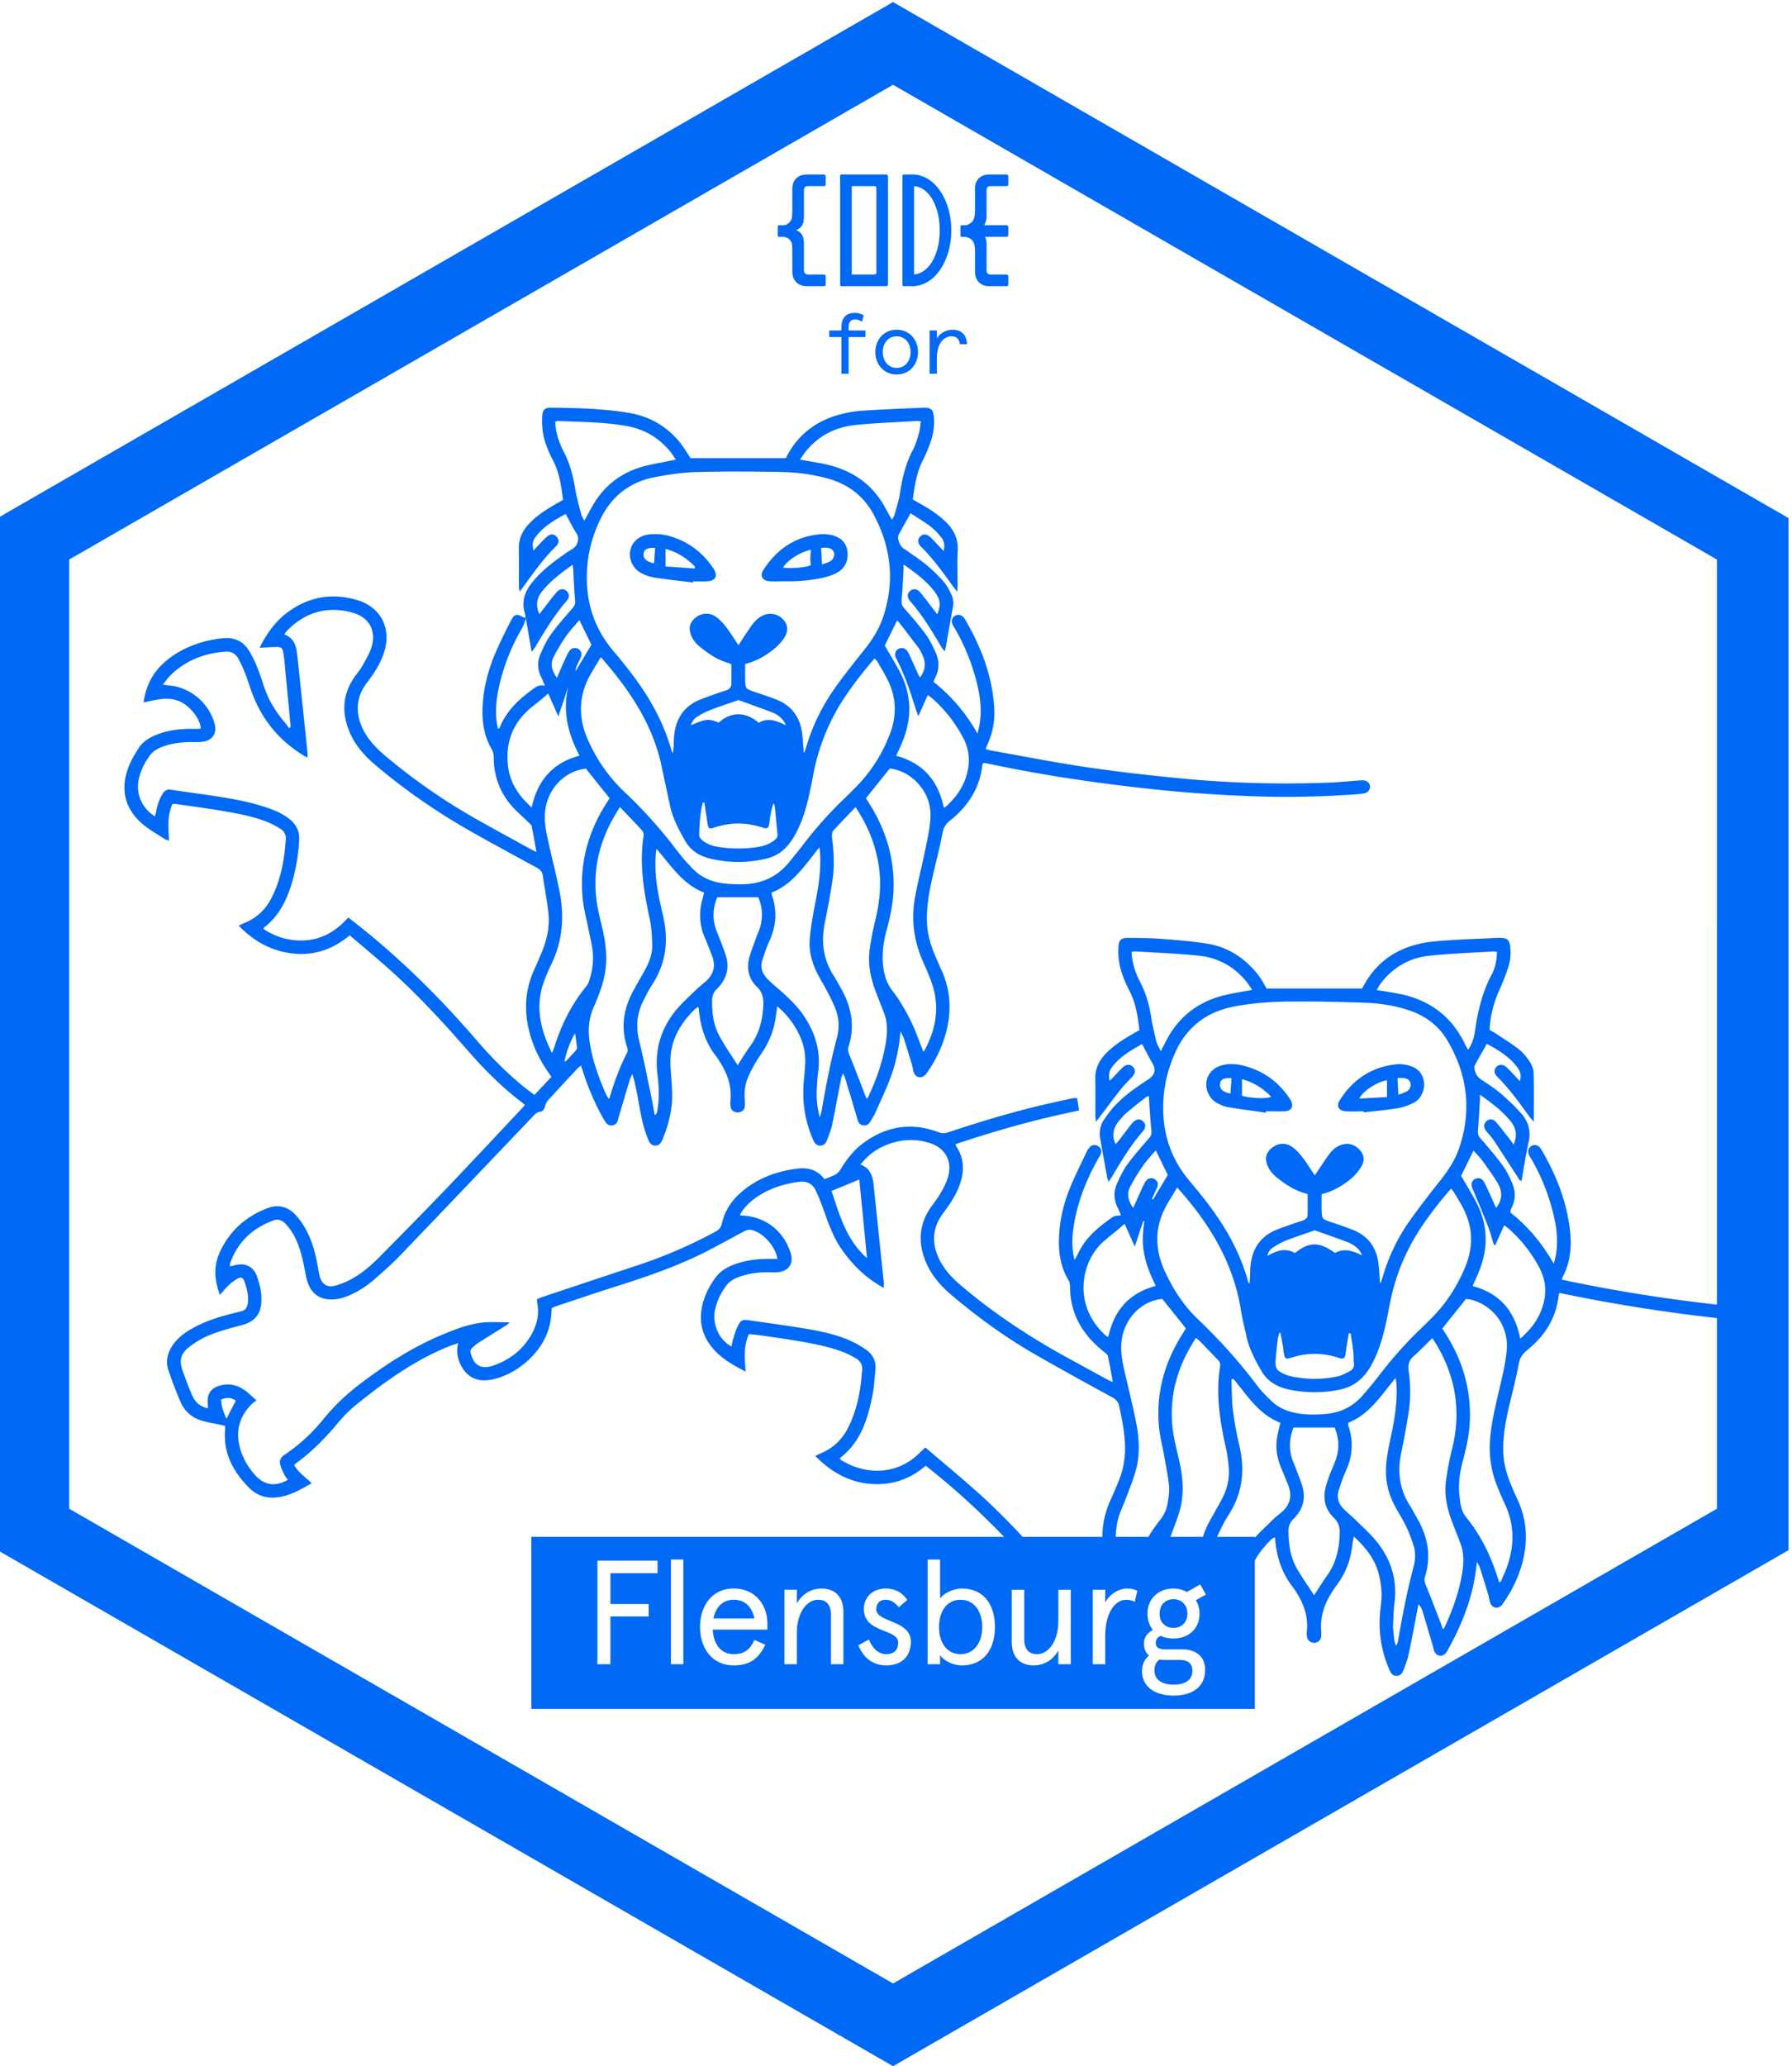 <svg xmlns="http://www.w3.org/2000/svg" xml:space="preserve" style="fill-rule:evenodd;clip-rule:evenodd;stroke-linejoin:round;stroke-miterlimit:2" viewBox="0 0 413 476"><path d="m205.818.474 206.387 118.877v237.757L205.818 475.984-.565 357.108V119.351zM312.032 314.04c-.102-.891-.039-1.806-.142-2.701-.165-1.397-.406-2.787-.617-4.184h-.423c-.234 1.453-.495 2.899-.69 4.359-.178 1.46-.396 1.694-1.806 1.242-3.55-1.15-7.077-1.156-10.626-.024-1.503.476-1.665.314-1.883-1.307-.062-.439-.092-.892-.171-1.334-.182-1.024-.383-2.041-.572-3.061q-.144-.002-.274.006c-.125.522-.287 1.04-.35 1.559a147 147 0 0 0-.455 4.332c-.208 2.315.122 2.857 2.268 3.738.463.189.945.344 1.437.436 3.53.707 7.076.74 10.59-.033.957-.208 1.849-.726 2.74-1.172.72-.373 1.08-.974.974-1.856m-42.297 40.002h7.504a19 19 0 0 1 1.571-3.669c.868-1.578 1.766-3.143 2.638-4.728 1.285-2.338 1.962-4.838 1.75-7.509-.125-1.549-.333-3.098-.677-4.613-1.383-6.195-2.354-12.423-1.327-18.789.092-.611-.106-1.054-.522-1.483-1.364-1.397-2.714-2.82-4.081-4.214-.264-.274-.588-.498-.968-.809-4.213 6.39-6.214 13.229-5.376 20.767.278 2.477.938 4.921 1.496 7.358.968 4.226 1.265 8.44-.148 12.62a114 114 0 0 1-1.86 5.069M185.7 104.002c-.43.534-.8 1.126-1.334 1.878 2.053.364 3.83.634 5.59 1.004 6.04 1.275 10.838 4.323 13.909 9.811.366.654.716 1.321 1.083 1.978.171.317.363.624.624 1.063.267-.525.518-.855.617-1.228.433-1.592.961-3.174 1.202-4.792.535-3.493 1.305-6.871 2.982-10.028.651-1.225 1.037-2.602 1.433-3.94.241-.835.281-1.73.423-2.684-.482-.037-.783-.093-1.067-.076-4.649.287-9.318.446-13.951.918-4.603.465-8.549 2.417-11.511 6.096m74.753 169.429c-.878 1.674-.406 3.282.717 4.834.772-1.724 1.496-3.362 2.249-4.993.208-.449.445-.911.752-1.288.476-.604 1.259-.72 1.899-.363.651.37.885.958.717 1.658-.103.429-.357.819-.545 1.231l-.763 1.675c.093.046.188.089.274.125 1.156-1.919 2.302-3.837 3.375-5.63-.925-1.919-1.777-3.662-2.754-5.68-1.037 1.222-2.067 2.265-2.883 3.448-1.109 1.598-2.146 3.256-3.038 4.983m-56.344-32.972c.396-2.348.532-4.696-.33-6.984-.601-1.602-1.235-3.18-1.849-4.772-1.242-3.223-1.975-6.535-1.49-9.999.297-2.08.664-4.16 1.173-6.198 1.003-4.025 1.528-8.067 1.023-12.218-.621-5.131-2.433-9.794-5.465-14.344-1.796 1.885-3.467 3.603-5.088 5.366-.235.257-.321.716-.341 1.086-.023.496.07 1.001.129 1.496.344 3.005.433 6.02-.026 9.005-.492 3.22-1.08 6.426-1.737 9.616-.885 4.316-.439 8.374 1.971 12.142.621.971 1.149 2.001 1.724 3.005 2.427 4.24 3.289 8.694 1.77 13.449-.218.677-.076 1.229.178 1.863 1.215 3.018 2.378 6.059 3.557 9.097.132.34.267.68.416 1.053.155-.148.257-.201.3-.287 1.876-3.952 3.345-8.047 4.085-12.376m51.332 67.509c1.261-6.116 4.85-10.088 10.91-11.74-.505-1.109-.971-2.053-1.354-3.028-.37-.934-.71-1.879-.964-2.846-.261-1.017-.472-2.054-.572-3.097-.105-.994-.095-2.008-.042-3.005.042-.988.198-1.968.31-2.949l-.231-.04c-.628 1.879-1.248 3.745-1.972 5.911-.865-1.935-1.591-3.576-2.334-5.244-.661.562-1.225 1.057-1.79 1.532-1.116.935-2.278 1.813-3.345 2.794-4.838 4.455-6.997 14.513.898 21.52.096.086.251.106.486.192m-91.889-110.206c-2.364-.581-4.382-1.832-5.613-3.999-1.457-2.569-2.886-5.171-3.514-8.106-.647-3.042-1.301-6.076-1.945-9.118-2.057-9.747-7.436-17.643-14.011-25.165-.825 1.387-1.552 2.582-2.255 3.784-2.926 5.023-3.025 10.144-.657 15.418 2.024 4.504 4.765 8.476 8.357 11.851 4.544 4.273 8.659 8.926 12.416 13.905.968 1.275 2.044 2.477 3.151 3.633 1.908 1.988 4.279 3.147 7 3.5 1.437.185 2.896.248 4.349.248 4.587-.004 8.394-1.688 11.257-5.353.961-1.225 1.975-2.404 2.916-3.642a91 91 0 0 1 9.718-10.878c.905-.868 1.786-1.76 2.662-2.654 3.467-3.524 6.016-7.632 7.763-12.241 1.595-4.211 1.426-8.358-.604-12.387-.694-1.387-1.51-2.717-2.286-4.061-.158-.278-.412-.509-.683-.833-2.533 2.939-4.848 5.891-6.935 9.032-3.533 5.333-5.914 11.121-7.139 17.415-.944 4.861-1.786 9.732-4.256 14.19-1.536 2.78-3.527 4.748-6.581 5.488-4.359 1.046-8.758 1.05-13.11-.027m11.3-31.241c2.034-1.239 4.045-.535 6.287.558-.267-.509-.356-.73-.495-.918-.72-1.014-1.704-1.694-2.853-2.12-2.569-.958-5.148-1.886-7.582-2.771-2.206.766-4.296 1.447-6.353 2.236-1.063.406-2.094.944-3.078 1.535-.69.42-1.231 1.057-1.542 2.021 3.474-1.479 4.069-1.532 6.423-.584 2.519-2.444 6.191-2.678 9.193.043m123.034 153.754c-2.972-.502-5.617-1.718-7.175-4.448-1.467-2.563-2.863-5.181-3.478-8.12-.389-1.869-.901-3.712-1.188-5.588-1.704-11.075-7.199-20.182-14.748-28.553-.779 1.284-1.466 2.437-2.156 3.589-3.031 5.096-3.16 10.306-.697 15.676 1.902 4.154 4.336 7.925 7.645 11.078 4.956 4.712 9.5 9.784 13.621 15.24.994 1.314 2.166 2.503 3.358 3.645 1.529 1.453 3.411 2.279 5.465 2.695 2.328.465 4.696.449 7.047.241 3.398-.298 6.258-1.724 8.506-4.303a91 91 0 0 0 3.725-4.534c2.962-3.863 6.178-7.509 9.708-10.877.839-.793 1.648-1.618 2.461-2.43 3.341-3.352 5.831-7.252 7.664-11.607 2.014-4.792 1.865-9.468-.638-14.041-.577-1.057-1.195-2.087-1.812-3.117-.192-.327-.453-.614-.75-1.011a84 84 0 0 0-6.792 8.764c-3.649 5.439-6.106 11.363-7.344 17.812-.922 4.758-1.777 9.52-4.148 13.902-1.684 3.124-3.943 5.102-7.357 5.831-3.632.773-7.278.773-10.917.156M160.118 228.3c.759-.729 1.578-1.396 2.381-2.08 1.958-1.654 2.523-3.665 1.588-6.069-.528-1.354-1.037-2.718-1.615-4.049-1.106-2.565-1.42-5.21-.825-7.945.165-.779.383-1.548.631-2.532-5.01-1.922-7.665-6.311-10.99-10.072-.175 1.037-.221 2.018-.238 2.995-.079 4.204.79 8.285 1.744 12.334 1.354 5.702.733 11.042-2.523 16.008-.766 1.169-1.387 2.441-2.018 3.692-1.486 2.946-1.73 5.984-.937 9.21 1.007 4.084 1.816 8.219 2.684 12.337.334 1.585.608 3.186.908 4.771.367-.251.473-.505.525-.773.552-2.843.459-5.699.096-8.542-.726-5.71.789-10.749 4.471-15.114 1.258-1.489 2.718-2.81 4.118-4.171m-39.54 21.95c.809.657 1.658 1.271 2.596 1.991l3.919-4.177c-1.938-2.622-3.424-5.284-4.434-8.196-1.949-5.634-2.018-11.204.554-16.693.552-1.185 1.047-2.39 1.559-3.589 1.232-2.906 1.948-5.944 1.628-9.094-.294-2.932-.875-5.838-1.304-8.764-.136-.934-.641-1.446-1.467-1.892a1037 1037 0 0 1-14.113-7.74c-8.262-4.61-16.038-9.92-23.24-16.065-2.477-2.113-4.551-4.544-5.789-7.585-1.846-4.521-1.486-8.82 1.453-12.816.535-.726 1.126-1.429 1.559-2.215.769-1.4 1.618-2.797 2.11-4.303 1.182-3.629-.469-6.832-4.141-7.905-5.739-1.678-10.798-.344-15.078 3.847-.307.303-.551.67-.885 1.079 1.873.727 2.626 2.124 2.873 3.874.079.545.159 1.09.215 1.638q1.15 10.924 2.285 21.85c.033.307.007.624.007.954-.222-.053-.331-.056-.41-.102-5.61-3.276-9.662-7.919-12.092-13.945-.694-1.72-1.199-3.514-1.873-5.241a28.4 28.4 0 0 0-1.651-3.533c-.611-1.093-1.647-1.605-2.909-1.509-4.804.36-9.087 1.978-12.591 5.379-.627.611-1.123 1.364-1.826 2.229.766.093 1.248.152 1.73.208 4.828.542 9.051 4.24 10.237 8.959.462 1.843-.327 3.342-2.163 3.85-.802.218-1.681.248-2.523.225-2.43-.056-4.814.152-7.116.964-1.245.439-2.401 1.043-3.196 2.15-1.186 1.644-2.084 3.427-2.52 5.418-.726 3.339.703 6.658 3.725 8.576.102-.396.228-.766.291-1.146.234-1.453.703-2.813 1.479-4.071.472-.763 1.03-1.083 1.981-.931 3.368.531 6.753.944 10.124 1.469 4.059.634 8.114 1.331 12.017 2.685 1.856.637 3.652 1.406 5.194 2.664 1.489 1.216 2.265 2.735 2.156 4.719-.161 3.071-.614 6.086-1.429 9.045-1.192 4.329-2.962 8.324-6.657 11.164-.066.05-.073.179-.133.327 2.606 1.757 5.492 2.655 8.622 2.658 4.442.004 7.991-1.974 10.897-5.29.496.373.895.667 1.285.971 10.359 8.097 19.677 17.274 28.243 27.226 3.312 3.85 6.862 7.47 10.801 10.683m73.799 133.132v-12.086c0-3.404-1.909-5.346-5.039-5.346-2.387 0-4.428 1.225-5.69 3.437v-3.166h-2.862v17.161h2.862v-7.186c0-4.765 2.352-7.66 4.904-7.66 1.909 0 2.965 1.159 2.965 3.506v11.34zm14.731-14.813c-1.192-1.704-2.863-2.619-4.973-2.619-3.101 0-5.043 2.077-5.043 4.735 0 5.577 7.902 4.488 7.902 7.694 0 1.806-1.02 2.688-2.757 2.688-1.909 0-3.236-1.535-3.986-3.371l-2.42 1.327c.888 2.315 2.896 4.63 6.406 4.63 3.474 0 5.686-2.005 5.686-5.449 0-5.036-7.971-4.392-7.971-7.489 0-1.39.921-2.179 2.08-2.179 1.192 0 2.011.478 3.134 1.703zm-29.914-176.414c-.221-2.14-.419-4.286-.647-6.426-.026-.241-.195-.469-.297-.7-.479 1.46-.74 2.88-.911 4.309-.185 1.516-.347 1.721-1.757 1.259-3.606-1.169-7.186-1.176-10.795-.004-1.459.473-1.549.354-1.78-1.241-.214-1.48-.449-2.959-.677-4.442q-.167-.022-.34-.046c-.654 2.48-.802 5.026-.852 7.579-.006.359.35.812.664 1.083 1.053.901 2.341 1.353 3.692 1.571 3.094.489 6.198.492 9.289 0 1.35-.214 2.618-.677 3.715-1.542.462-.363.762-.769.696-1.4m27.983-48.809c-.113-.145-.311-.224-.469-.333-.941 1.932-1.859 3.811-2.8 5.716 1.126 1.935 2.304 3.857 3.368 5.841 1.664 3.111 2.499 6.436 2.248 9.989-.208 2.791-1.046 5.399-2.238 7.912-.241.519-.473 1.044-.74 1.638 6.274 1.707 9.718 5.805 10.966 11.977.261-.155.439-.221.575-.347 2.074-1.889 3.705-4.091 4.563-6.786.998-3.094.866-6.092-.693-9.024a32.1 32.1 0 0 0-7.004-8.959c-.32-.291-.683-.532-1.123-.869-.713 1.599-1.38 3.088-2.179 4.888-.281-.737-.449-1.13-.571-1.536-1.255-4.022-2.556-8.024-4.534-11.765a2 2 0 0 1-.182-.413c-.221-.73.066-1.45.707-1.8a1.524 1.524 0 0 1 1.905.357c.255.304.453.664.621 1.023.67 1.457 1.311 2.926 1.975 4.389.129.281.297.545.452.819 1.433-1.843 1.377-3.685.38-5.577-.195-.354-.337-.743-.571-1.057a764 764 0 0 0-4.656-6.083m58.14 91.01c.291 1.876.733 3.729 1.196 5.568.175.713.604 1.367 1.007 2.252l1.162-2.265c2.942-5.769 7.612-9.316 13.895-10.736 1.899-.426 3.824-.726 6.004-1.136-.496-.723-.852-1.314-1.281-1.849-2.847-3.533-6.592-5.577-11.043-6.039-4.831-.502-9.692-.667-14.536-.968-.284-.016-.574.076-.931.129.04.452.053.845.106 1.238.274 2.008.944 3.893 1.879 5.677 1.334 2.562 2.1 5.283 2.542 8.129m90.284 66.36c.872-2.965.67-5.825-.793-8.599-1.826-3.464-4.174-6.492-7.113-9.071-.287-.261-.617-.482-1.02-.795-.71 1.578-1.383 3.074-2.047 4.563a10 10 0 0 1-.327-.036c-.469-1.47-.869-2.972-1.427-4.409-1.109-2.843-2.298-5.663-3.477-8.479-.452-1.067-.264-1.886.588-2.302.812-.393 1.611-.145 2.113.839.76 1.463 1.404 2.991 2.101 4.494.188.432.383.868.594 1.344 1.595-1.991 1.459-3.966.284-5.871-1.1-1.787-2.341-3.491-3.58-5.185-.551-.756-1.241-1.416-1.902-2.149-.99 2.017-1.912 3.893-2.849 5.818 1.106 1.912 2.285 3.83 3.355 5.818 1.664 3.111 2.499 6.433 2.252 9.996-.185 2.582-.918 5.016-1.978 7.36-.324.71-.638 1.417-.984 2.206 2.935.803 5.432 2.123 7.393 4.336 1.925 2.169 2.965 4.778 3.59 7.783 2.545-2.222 4.339-4.636 5.227-7.661m-75.088 53.326h8.682v.2c1.256-1.396 2.663-2.671 3.996-4.001.604-.604 1.268-1.142 1.935-1.677 2.265-1.813 2.773-4.052 1.657-6.703-.521-1.249-1.017-2.51-1.539-3.758-1.013-2.427-1.353-4.917-.812-7.506.188-.921.416-1.829.644-2.837-4.993-1.925-7.644-6.32-10.834-10.137-.142.056-.278.109-.423.168.093 2.295.036 4.61.31 6.892a73 73 0 0 0 1.46 8.133c1.403 5.805.806 11.231-2.516 16.296-.846 1.291-1.519 2.714-2.196 4.101q-.199.414-.364.829m-103.648 21.369v-1.328c0-4.25-2.692-8.133-7.767-8.133-5.211 0-7.763 4.256-7.763 8.85 0 4.596 2.552 8.853 7.763 8.853 3.543 0 5.69-1.424 7.291-4.765l-2.523-1.09c-.954 2.117-2.249 3.269-4.768 3.269-3.097 0-4.666-2.483-4.834-5.656zm-12.433-2.579c.512-2.49 2.011-4.296 4.666-4.296 2.761 0 4.26 1.839 4.768 4.296zm57.236 10.821c5.042 0 7.631-3.709 7.631-8.857 0-5.138-2.589-8.846-7.631-8.846-2.18 0-4.425 1.327-5.006 2.315v-8.999h-2.863v24.116h2.863v-2.11c.819 1.258 2.929 2.381 5.006 2.381m-.271-15.117c3.031 0 4.973 2.592 4.973 6.26 0 3.686-1.942 6.271-4.973 6.271-3.134 0-4.973-2.585-4.973-6.271 0-3.668 1.839-6.26 4.973-6.26m11.79-2.315v12.086c0 3.404 1.908 5.346 5.042 5.346 2.381 0 4.425-1.225 5.69-3.438v3.167h2.856v-17.161h-2.856v7.185c0 4.765-2.355 7.661-4.907 7.661-1.909 0-2.962-1.156-2.962-3.507v-11.339zm28.345 2.793.581-2.552c-.511-.271-1.4-.512-2.354-.512-1.902 0-4.019 1.291-5.039 3.2v-2.929h-2.863v17.164h2.863v-6.502c0-5.587 2.453-8.347 4.801-8.347.713 0 1.397.175 2.011.478m8.92-3.064c-3.372 0-5.99 2.242-5.99 5.792 0 1.529.469 2.784 1.255 3.741-1.255.644-2.077 1.701-2.077 3.167 0 1.225.439 2.113 1.155 2.727-.914.78-1.598 2.005-1.598 3.573 0 3.58 2.926 5.657 7.288 5.657 3.92 0 7.255-1.704 7.255-5.927 0-3.137-2.18-4.736-5.379-4.736h-4.055c-1.259 0-1.942-.508-1.942-1.433 0-.746.34-1.294 1.129-1.667.849.412 1.869.611 2.959.611 3.371 0 5.997-2.14 5.997-5.713 0-1.195-.308-2.252-.849-3.104l2.315-1.295-1.298-2.347-3.064 1.733c-.922-.475-1.978-.779-3.101-.779m-2.011 16.445h3.474c1.671 0 2.896.647 2.896 2.555 0 1.774-1.328 3.134-4.326 3.134-2.929 0-4.425-1.327-4.425-3.239 0-1.017.304-1.869 1.123-2.513.373.033.819.063 1.258.063m2.011-7.391c-1.734 0-3.2-1.122-3.2-3.262 0-2.15 1.466-3.342 3.2-3.342s3.2 1.192 3.2 3.342c0 2.14-1.466 3.262-3.2 3.262M318.3 226.421c-.37.483-.651 1.05-1.014 1.645 1.691.281 3.174.515 4.659.779 7.265 1.298 12.618 5.148 15.788 11.891.162.34.373.664.621 1.113.951-1.39 1.36-2.84 1.578-4.309.651-4.491 1.631-8.86 3.798-12.912.852-1.585 1.235-3.384 1.268-5.352-.337-.047-.529-.106-.72-.093-5.01.311-10.029.462-15.015 1.007-4.455.489-8.16 2.655-10.963 6.231m-190.695-75.116c-.881 1.694-.373 3.279.737 4.84.723-1.651 1.39-3.203 2.09-4.741.251-.545.535-1.09.891-1.562.446-.588 1.295-.723 1.906-.38.647.367.905.961.726 1.661-.119.475-.396.911-.601 1.367-.3.667-.7 1.308-.667 2.097 1.225-2.061 2.45-4.118 3.609-6.066-.947-1.938-1.819-3.718-2.773-5.673-1.1 1.317-2.183 2.44-3.061 3.705a44 44 0 0 0-2.857 4.752m65.31 87.641c.63-2.351.419-4.689-.519-6.927-.558-1.338-1.228-2.632-1.902-3.92-.627-1.199-1.347-2.348-1.974-3.547-1.371-2.628-2.157-5.432-1.883-8.404.228-2.436.621-4.867 1.093-7.271.776-3.946 1.49-7.889 1.292-11.934-.017-.459-.086-.921-.169-1.747-3.404 4.188-6.119 8.523-11.049 10.439.07.35.083.548.145.729 1.209 3.606.918 7.093-.676 10.534-.631 1.354-1.09 2.797-1.556 4.224-.528 1.631-.099 3.087 1.07 4.296.766.792 1.592 1.528 2.431 2.242 2.291 1.968 4.504 4.012 6.174 6.551 2.537 3.854 3.795 8.041 3.171 12.697-.182 1.34-.251 2.698-.324 4.055-.106 2.06.096 4.098.687 6.469.211-.747.363-1.149.439-1.565.977-5.683 2.054-11.347 3.55-16.921m42.783 115.096h18.365c.004-2.913.625-5.808 1.962-8.678.611-1.317 1.166-2.665 1.724-4.005 1.119-2.678 1.608-5.465 1.535-8.371-.079-3.032-.716-5.964-1.301-8.923-.195-1.01-.683-1.631-1.605-2.139-5.983-3.273-11.97-6.545-17.881-9.946-6.802-3.904-13.126-8.52-19.129-13.572-2.523-2.13-4.669-4.557-5.967-7.631-1.948-4.627-1.595-9.002 1.437-13.09.719-.961 1.433-1.942 2.027-2.979.591-1.04 1.156-2.129 1.529-3.259 1.248-3.767-.403-6.974-4.184-8.153-3.444-1.079-6.848-.825-10.151.562-2.248.934-4.137 2.364-5.742 4.421 2.351.865 2.823 2.797 3.058 4.858.02.201.02.406.046.604.756 7.232 1.516 14.467 2.265 21.698.037.367.007.733.007 1.219-.304-.149-.486-.225-.654-.324-3.619-2.1-6.541-4.95-8.942-8.358-1.876-2.661-3.022-5.643-4.078-8.684a50 50 0 0 0-2.015-5.019c-.769-1.638-2.146-2.269-3.969-2.002-2.248.321-4.434.843-6.508 1.774-2.457 1.099-4.663 2.556-6.32 4.725-.258.34-.446.73-.704 1.159.317.053.459.093.604.099 5.36.261 9.613 3.609 11.158 8.79.641 2.147-.363 3.808-2.589 4.207-.634.109-1.297.109-1.944.086-2.53-.092-5.006.175-7.397 1.05-1.149.416-2.206.998-2.946 2.005-1.261 1.714-2.199 3.596-2.618 5.693-.648 3.259 1.007 6.891 3.817 8.311.102-.502.165-.997.31-1.469.311-1.001.575-2.031 1.021-2.972.786-1.658 1.126-1.807 2.929-1.549 4.068.584 8.146 1.139 12.201 1.803 3.56.588 7.123 1.268 10.468 2.675a22.4 22.4 0 0 1 4.17 2.338c1.516 1.079 2.272 2.658 2.074 4.583-.211 1.991-.31 4.012-.7 5.967-1.106 5.481-2.727 10.735-7.519 14.371.132.221.165.337.238.379 5.422 3.471 12.862 3.692 18.119-1.561.409-.403.838-.796 1.357-1.295 3.953 3.382 7.816 6.575 11.567 9.903 3.818 3.379 7.406 6.982 10.875 10.699m21.452 0h7.515a34 34 0 0 1 2.634-3.807c.98-1.222 1.588-2.536 1.826-4.035.198-1.285.426-2.609.307-3.88-.208-2.183-.667-4.346-1.047-6.512-.429-2.467-1.08-4.91-1.298-7.387-.664-7.783 1.404-14.889 5.63-21.411.238-.363.436-.75.585-1.007-1.843-2.302-3.596-4.488-5.426-6.77-3.807.291-8.133 3.336-9.249 8.804-.528 2.576-.079 5.092.489 7.595.875 3.903 1.862 7.789 2.651 11.719.734 3.606 1.018 7.288.123 10.894-.611 2.466-1.645 4.824-2.513 7.225-.522 1.407-1.225 2.76-1.615 4.2a16.7 16.7 0 0 0-.612 4.372M144.433 240.918c-1.423-4.554-.628-8.817 1.638-12.895.825-1.493 1.684-2.965 2.506-4.458 1.004-1.826 1.786-3.758 1.74-5.855-.046-2.044-.168-4.121-.597-6.112-1.354-6.307-2.411-12.614-1.384-19.089.059-.38-.099-.932-.36-1.212-1.621-1.77-3.302-3.484-5.098-5.36-4.376 6.631-6.35 13.585-5.426 21.226.287 2.381.918 4.722 1.453 7.06.75 3.309 1.113 6.621.515 9.993-.495 2.793-1.548 5.395-2.661 7.968-1.143 2.645-1.258 5.333-.823 8.106.671 4.244 2.13 8.236 3.894 12.129.105.241.313.429.568.763 1.119-3.728 2.338-7.232 4.065-10.527.32-.621.145-1.186-.03-1.737m-92.232 85.924c.743-1.452 1.42-2.777 2.123-4.147-.997-.826-2.07-.783-3.341-.307-.017 1.638.577 2.975 1.218 4.454m273.552 34.22c.426-1.614.558-3.292.056-4.91-.472-1.522-1.034-3.031-1.714-4.461-.776-1.631-1.763-3.15-2.615-4.745-1.341-2.516-2.087-5.184-2.067-8.064.02-2.635.551-5.181 1.106-7.724.892-4.131 1.572-8.278 1.314-12.525-.016-.317-.112-.627-.211-1.178-3.335 4.015-6.007 8.387-10.877 10.282-.02.235-.05.34-.037.433q.026.225.099.439c1.186 3.553.889 6.991-.68 10.379-.631 1.357-1.083 2.8-1.562 4.226-.564 1.688-.109 3.184 1.12 4.415.911.922 1.955 1.724 2.873 2.645 1.67 1.658 3.46 3.233 4.897 5.079 3.143 4.029 4.596 8.609 3.939 13.783-.231 1.787-.258 3.599-.337 5.399-.026.552.07 1.096.119 1.651.043.499.069 1.007.155 1.499.086.489.235.961.36 1.437.297-.344.426-.667.486-1.001.994-5.729 2.073-11.432 3.576-17.059m-18.063-72.425c2.021-1.113 4.006-.568 6.208.571-.241-.505-.31-.73-.432-.908-.75-1.07-1.81-1.743-2.992-2.193-2.523-.937-5.066-1.832-7.46-2.688-2.288.81-4.481 1.516-6.624 2.355-1.053.416-2.067.997-3.024 1.618-.582.373-1.047.944-1.282 1.918 2.196-1.228 4.201-1.918 6.367-.643 3.262-2.659 5.61-2.645 9.239-.03m29.188 74.344c.445-2.483.644-4.976-.288-7.426-.61-1.589-1.241-3.174-1.852-4.762-1.182-3.081-1.919-6.251-1.496-9.557.32-2.43.753-4.857 1.364-7.231 2.206-8.622.964-16.702-3.576-24.317-.274-.459-.591-.902-.928-1.423-1.556 1.515-2.916 2.925-4.376 4.22-1.046.948-1.274 1.991-1.073 3.348.453 3.141.476 6.314 0 9.448a197 197 0 0 1-1.727 9.473c-.875 4.263-.409 8.269 1.955 11.997.647 1.014 1.195 2.094 1.796 3.137 2.404 4.197 3.223 8.612 1.747 13.311-.241.74-.079 1.314.202 1.998 1.192 2.919 2.314 5.868 3.457 8.81.162.409.281.832.462 1.354.192-.248.34-.387.423-.558 1.737-3.795 3.177-7.701 3.91-11.822m-39.395-132.26c-4.306.023-8.612.32-12.875 1.113-6.574 1.225-11.224 4.801-13.895 10.959-1.41 3.243-2.308 6.618-2.556 10.154-.492 7.06 1.258 13.414 5.835 18.908 1.377 1.658 2.761 3.322 4.075 5.026 4.25 5.531 7.707 11.495 9.559 18.284.05.205.212.38.324.565.201-1.314.116-2.576.221-3.817.33-4.168 2.289-7.196 6.301-8.725 1.261-.482 2.542-.924 3.814-1.37.663-.238 1.34-.423 2.004-.66.604-.222 1.06-.618 1.073-1.308.02-1.592.007-3.183.007-4.788-2.724-.651-4.91-2.054-6.964-3.689-1.12-.885-2.028-1.941-2.457-3.341-.396-1.282-.102-2.375.845-3.299 1.374-1.357 3.329-1.658 4.957-.552.928.631 1.727 1.519 2.42 2.421 1.007 1.297 1.863 2.711 2.837 4.167.32-.469.568-.832.809-1.202.819-1.199 1.608-2.427 2.463-3.599.816-1.11 1.833-2.001 3.23-2.332 1.644-.389 2.965.222 4.018 1.45.968 1.136.935 2.463.222 3.649-.608 1.007-1.397 1.975-2.295 2.727-2.001 1.688-4.247 3.005-6.869 3.633 0 1.304-.03 2.5.007 3.692.063 2.027.138 2.06 2.087 2.721 1.756.587 3.52 1.172 5.237 1.869 3.361 1.363 5.247 3.929 5.746 7.495.208 1.529.267 3.081.389 4.63.053.013.099.026.155.033.106-.327.232-.637.327-.964 1.344-4.613 3.312-8.952 6.05-12.892 2.311-3.332 4.824-6.528 7.344-9.715 1.859-2.341 3.477-4.798 4.421-7.641 2.857-8.605 1.85-16.814-2.75-24.587-2.048-3.468-5.086-5.743-8.909-7.004-3.316-1.103-6.737-1.618-10.194-1.74a411 411 0 0 0-17.013-.271m12.592 25.274c-1.559-.102-2.15-1.202-1.331-2.503 3.044-4.811 7.354-7.717 13.076-8.314.928-.103 1.919.039 2.827.27 1.899.483 3.18 1.681 3.507 3.682.317 1.939-.664 4.085-2.421 4.953-1.149.572-2.423 1.021-3.681 1.226-2.566.426-5.168.643-7.754.947a3 3 0 0 0-.013-.241c-1.404 0-2.817.073-4.21-.02m13.522-7.618c-.509-.059-1.03-.013-1.529-.013.076 1.288.135 2.424.211 3.847.763-.304 1.387-.479 1.932-.792a1.73 1.73 0 0 0 .865-1.787c-.115-.806-.726-1.165-1.479-1.255m-3.943.466c-2.434.476-5.462 2.434-6.383 4.233 2.183-.115 4.26-.234 6.383-.35zm-37.958-3.452c1.757-.452 3.491-.274 5.195.189 4.349 1.172 7.743 3.662 10.259 7.38.136.211.281.422.39.647.608 1.215.112 2.278-1.242 2.371-1.495.099-3.005.016-4.507.016a5 5 0 0 1-.03.331c-2.912-.416-5.844-.793-8.75-1.278-.865-.146-1.731-.522-2.52-.938-1.681-.905-2.694-2.979-2.45-4.805.261-1.974 1.582-3.374 3.655-3.913m4.538 3.203v3.837c2.314.618 5.607.74 6.723.228-1.866-1.951-4.045-3.312-6.723-4.065m-2.659 3.329c.083-1.179.162-2.345.251-3.52-1.694-.152-2.519.238-2.651 1.222-.162 1.195.637 1.968 2.4 2.298m-110.803-10.751c2.116-2.853 2.991-6.076 3.147-9.556.069-1.595-.149-2.995-1.43-4.227-2.011-1.929-2.516-4.405-1.73-7.073.468-1.579 1.086-3.114 1.641-4.666.31-.849.72-1.668.921-2.539.509-2.246.327-4.439-.568-6.407h-9.457c-1.05 2.583-1.186 5.231-.08 7.929a104 104 0 0 1 1.926 5.055c1.086 3.101.432 5.839-1.919 8.124-.746.723-1.076 1.558-1.1 2.532-.066 2.843.278 5.66 1.609 8.176 1.245 2.365 2.816 4.551 4.273 6.872.96-1.469 1.786-2.906 2.767-4.22M160.425 108.75c-3.193.092-6.396.578-9.543 1.182-5.858 1.12-10.058 4.498-12.627 9.91-1.585 3.342-2.589 6.832-2.9 10.524-.62 7.334 1.196 13.912 6 19.588a125 125 0 0 1 4.065 5.036c4.144 5.422 7.496 11.27 9.335 17.901.06.214.195.412.291.617.281-1.275.198-2.513.294-3.738.327-4.167 2.275-7.202 6.297-8.721 1.126-.423 2.252-.835 3.388-1.235a55 55 0 0 1 2.285-.756c.819-.254 1.255-.776 1.252-1.648-.004-1.453-.004-2.902-.004-4.365-.271-.126-.482-.261-.72-.324-2.519-.713-4.623-2.156-6.614-3.784-.981-.809-1.73-1.81-2.107-3.055-.389-1.274-.102-2.367.846-3.298 1.35-1.325 3.381-1.635 4.966-.542.928.641 1.727 1.522 2.421 2.424 1 1.294 1.855 2.708 2.843 4.177.538-.832.987-1.545 1.459-2.245a79 79 0 0 1 1.526-2.239c.71-.991 1.535-1.859 2.665-2.378 1.605-.739 3.46-.363 4.679.948 1.083 1.162 1.225 2.714.172 4.293-.628.938-1.46 1.793-2.338 2.506-1.959 1.588-4.131 2.83-6.621 3.424 0 1.424-.033 2.725.01 4.019.056 1.569.238 1.75 1.704 2.259 1.799.617 3.616 1.202 5.389 1.892 3.609 1.403 5.59 4.104 6.043 7.928.165 1.414.231 2.84.343 4.26q.08.018.165.036c.103-.313.228-.617.32-.934a46 46 0 0 1 6.618-13.773c2.163-3.071 4.524-6.014 6.872-8.949 1.836-2.295 3.388-4.735 4.325-7.526 2.745-8.159 1.883-16.012-2.143-23.557-2.347-4.415-6.019-7.146-10.827-8.43-3.514-.942-7.103-1.387-10.716-1.45-6.469-.112-12.944-.155-19.413.023m16.782 25.132c-1.533-.138-2.117-1.268-1.288-2.559 3.107-4.834 7.433-7.79 13.258-8.255.924-.073 1.915.053 2.816.297 1.909.525 3.151 1.8 3.336 3.811.191 2.004-.572 3.685-2.335 4.708-.938.542-2.021.899-3.081 1.15-3.035.716-6.135.928-9.252.868-1.153 0-2.315.083-3.454-.02m9.701-7.225c-2.493.492-5.471 2.427-6.416 4.098 1.79.278 5.32-.026 6.393-.561-.046-.529-.129-1.07-.125-1.612.003-.591.085-1.182.148-1.925m3.926-.439c-.511-.096-1.056-.016-1.598-.016.07 1.241.139 2.413.218 3.84.72-.277 1.344-.439 1.892-.746.674-.37 1.027-1.255.879-1.902-.165-.743-.743-1.05-1.391-1.176m-45.621.837c.337-2.143 1.972-3.639 4.333-3.933 1.766-.218 3.497-.02 5.197.512 4.026 1.261 7.196 3.662 9.553 7.146q.13.187.245.379c.905 1.536.337 2.639-1.48 2.748-1.096.069-2.202.013-3.305.013q-.014.14-.026.274c-2.979-.37-5.957-.7-8.926-1.136-.925-.135-1.846-.482-2.705-.868-2.004-.905-3.209-3.114-2.886-5.135m5.531 2.727c.086-1.235.169-2.397.245-3.556-1.711-.109-2.549.31-2.662 1.288-.128 1.132.624 1.879 2.417 2.268m2.645-3.325v4.035c2.272.162 4.478.317 6.684.469q.062-.196.122-.393c-1.885-1.948-4.085-3.388-6.806-4.111M127.78 241.123c1.608-5.069 3.936-9.755 7.318-13.886.28-.34.508-.753.65-1.166.829-2.513 1.169-5.088.74-7.71-.271-1.631-.657-3.239-.974-4.861-.42-2.113-.988-4.21-1.205-6.343-.809-7.919 1.076-15.22 5.339-21.926.297-.466.585-.932.845-1.348l-5.461-6.809c-4.594.506-8.325 4.105-9.243 8.814-.505 2.585-.073 5.092.485 7.591.872 3.913 1.866 7.8 2.655 11.726 1.173 5.805.776 11.472-1.849 16.884a51 51 0 0 0-1.549 3.589c-2.278 5.812-1.119 11.294 1.701 16.921.248-.671.416-1.067.548-1.476m4.897.901c.152-.168.311-.436.294-.644-.112-1.116-.277-2.222-.423-3.332-1.248 2.018-1.902 4.164-2.456 6.357.086.043.178.089.267.129.773-.839 1.559-1.658 2.318-2.51m65.366 29.699c-2.312.951-4.326 1.783-6.4 2.632 1.876 5.64 3.425 11.29 8.18 15.484-.595-6.093-1.179-11.964-1.78-18.116m-75.5-85.71c1.324-6.231 4.831-10.279 11.026-11.934-2.728-5.134-3.953-10.329-2.582-15.946-.737 2.209-1.47 4.419-2.299 6.905l-2.341-5.27c-.677.578-1.308 1.136-1.958 1.667-.657.539-1.344 1.044-2.001 1.589-4.237 3.526-5.947 8.083-5.3 13.499.452 3.804 2.447 6.799 5.455 9.49m90.739 9.53c.469-2.252.964-4.517 1.143-6.802.261-3.302-.855-6.228-3.19-8.615-1.73-1.77-3.864-2.778-6.165-3.095-1.899 2.365-3.682 4.584-5.505 6.856.271.429.568.888.855 1.35 3.874 6.152 5.825 12.832 5.489 20.13-.142 3.074-.799 6.053-1.595 9.012-.677 2.536-1.064 5.108-.819 7.74.204 2.262.776 4.329 2.258 6.228 1.592 2.04 2.9 4.335 4.062 6.657 1.166 2.318 1.991 4.801 2.985 7.248.079-.04.142-.043.162-.076 2.354-4.266 3.454-8.817 2.381-13.608-.552-2.464-1.658-4.825-2.672-7.156-2.126-4.838-2.704-9.847-1.737-15.001.684-3.643 1.612-7.235 2.348-10.868m92.615 167.346c2.104-2.939 2.787-6.278 2.866-9.791.033-1.285-.287-2.391-1.294-3.372-2.133-2.06-2.678-4.619-1.853-7.463q.358-1.227.8-2.42c.429-1.123.934-2.216 1.357-3.342.984-2.605.832-5.171-.175-7.648h-9.474c-1.057 2.662-1.149 5.32-.043 8.015.68 1.664 1.341 3.348 1.925 5.049 1.04 3.048.396 5.749-1.902 7.994-.779.766-1.149 1.641-1.156 2.665-.013 3.196.456 6.307 2.134 9.101 1.182 1.964 2.489 3.85 3.771 5.825 1.02-1.552 1.974-3.118 3.044-4.613m-154.349-3.352h-13.863v23.845h2.996v-10.996h8.823v-2.866h-8.823v-7.12h10.867zm3.072-.271v24.116h2.863v-24.116zm191.19-40.332c.604-2.632 1.228-5.297 1.443-7.971.439-5.396-2.919-10.052-7.998-11.502-.508-.142-1.056-.181-1.39-.234l-5.462 6.815c.37.591.723 1.136 1.067 1.691 3.824 6.188 5.663 12.892 5.254 20.183-.175 2.975-.839 5.848-1.605 8.711-.69 2.589-1.067 5.22-.77 7.892.195 1.724.354 3.52 1.516 4.953 3.296 4.058 5.594 8.648 7.189 13.611.152.449.297.905.446 1.358.109.019.204.039.31.049.485-1.123 1.027-2.222 1.45-3.378 1.779-4.917 1.842-9.797-.43-14.609a68 68 0 0 1-1.892-4.428c-1.37-3.51-1.839-7.146-1.492-10.91.379-4.167 1.439-8.186 2.364-12.231M132.506 112.32c.346 2.067.914 4.094 1.433 6.132.119.478.442.908.743 1.499.723-1.321 1.297-2.431 1.925-3.51 2.585-4.465 6.37-7.447 11.303-8.886 1.965-.572 4.009-.882 6.02-1.308.548-.116 1.106-.215 1.842-.353-.518-.743-.852-1.301-1.258-1.797-2.595-3.216-5.95-5.21-10.002-5.934-5.254-.937-10.583-.967-15.896-1.172-.189-.006-.38.079-.677.149.053.525.089 1.017.158 1.499.297 1.955.974 3.791 1.879 5.531 1.341 2.569 2.057 5.306 2.53 8.15m-11.37 29.904c-.062-.34-.099-.687-.194-1.014-.796-2.724.066-5.026 1.773-7.133 1.948-2.4 4.359-4.283 6.858-6.062a37 37 0 0 1 2.381-1.582c.647-.386.991-.878 1.176-1.628.185-.746.128-1.285-.294-1.952-.875-1.396-1.602-2.879-2.457-4.451-2.407 1.281-4.808 2.695-6.631 4.894-1.023 1.232-1.142 1.885-.795 3.54.822-.879 1.588-1.721 2.384-2.533.346-.357.716-.717 1.142-.967.637-.384 1.272-.235 1.777.287.512.522.581 1.149.234 1.799a2 2 0 0 1-.376.466c-2.936 2.847-5.254 6.192-7.641 9.48-.175.238-.357.473-.697.925-.089-.538-.182-.832-.182-1.129-.013-2.909.03-5.822-.02-8.731-.036-2.127.691-3.916 2.091-5.482 1.588-1.783 3.53-3.114 5.557-4.332.812-.489 1.641-.944 2.543-1.456-.403-3.15-.842-6.264-2.328-9.127-1.093-2.097-2.008-4.28-2.348-6.634a18 18 0 0 1-.112-3.745c.086-1.228.677-1.747 1.842-1.737 6.076.056 12.149.192 18.155 1.205 4.62.776 8.51 2.959 11.528 6.555.987 1.179 1.754 2.536 2.658 3.864h21.963c2.526-5.168 6.687-8.47 12.241-10.003a27 27 0 0 1 5.329-.924c4.703-.314 9.415-.505 14.134-.694 1.766-.069 2.275.476 2.42 2.289.178 2.196-.281 4.303-1.037 6.337-.472 1.268-1.037 2.503-1.634 3.715-1.361 2.75-1.793 5.715-2.203 8.806.489.278.958.552 1.427.809 2.12 1.169 4.14 2.457 5.924 4.108 2.011 1.866 3.16 4.049 3.005 6.912-.146 2.602-.027 5.217-.033 7.829 0 .426-.037.858-.066 1.605-.516-.657-.852-1.064-1.163-1.49-2.232-3.09-4.451-6.198-7.189-8.886-.819-.809-.855-1.727-.191-2.374.637-.617 1.469-.611 2.278.122.7.644 1.334 1.364 1.992 2.054.336.354.663.71 1.099 1.179.383-1.304.106-2.348-.591-3.213-.716-.888-1.516-1.757-2.42-2.443-1.47-1.107-3.068-2.051-4.584-3.048-.987 1.773-1.898 3.375-2.774 4.996-.379.707.261 2.48 1.037 3.031 1.764 1.245 3.59 2.411 5.254 3.771a35 35 0 0 1 4.105 3.966c.772.882 1.334 1.998 1.832 3.081.416.911.469 1.912.278 2.945-.585 3.052-1.097 6.116-1.635 9.174-.043.228-.125.446-.254.875-.347-.489-.595-.779-.786-1.103-2.179-3.665-4.385-7.318-7.205-10.554-.694-.799-.631-1.694.019-2.275.651-.574 1.605-.551 2.269.238 1.189 1.417 2.288 2.919 3.424 4.382.152.198.307.393.575.743.545-1.334.806-2.536.241-3.781a7.5 7.5 0 0 0-.925-1.539c-1.895-2.447-4.362-4.23-7.073-6.158 0 .587.013.908-.006 1.228-.129 2.298-.222 4.603-.443 6.892-.073.822.069 1.383.631 2.017 1.684 1.915 3.375 3.85 4.884 5.908.944 1.278 1.657 2.747 2.308 4.203.858 1.912.908 3.89-.066 5.815-.129.268-.221.558-.396 1.004 4.114 3.23 7.449 7.186 10.131 11.894.175-.802.402-1.598.525-2.41.597-3.966-.189-7.793-1.315-11.567a47.4 47.4 0 0 0-4.491-10.323c-.151-.261-.34-.505-.455-.779-.357-.822-.162-1.585.475-2.005.71-.465 1.542-.31 2.13.413.192.235.334.502.492.763 3.223 5.623 5.594 11.561 6.324 18.043.416 3.695.35 6.865-1.833 11.366.32.122.624.284.941.343 7.407 1.318 14.787 2.787 22.22 3.887 7.295 1.076 14.629 1.905 21.966 2.612a252 252 0 0 0 34.289.947c2.104-.082 4.204-.297 6.304-.452.403-.026.806-.076 1.202-.066.977.017 1.602.545 1.677 1.37.08.806-.492 1.493-1.41 1.648-.637.109-1.291.178-1.941.221-6.713.456-13.43.684-20.16.529a323 323 0 0 1-26.585-1.724c-12.67-1.357-25.271-3.196-37.75-5.851-.426-.089-.872-.129-1.308-.192-.089.215-.168.347-.188.482-.588 5.363-3.315 9.504-7.43 12.786-1.007.799-1.509 1.621-1.75 2.916-.67 3.543-1.611 7.033-2.404 10.553-.736 3.286-1.301 6.592-1.172 9.986.099 2.546.743 4.947 1.717 7.278.505 1.202 1.02 2.404 1.565 3.586 2.292 4.924 2.427 9.973.938 15.124-.885 3.061-2.302 5.874-4.108 8.5-.168.247-.343.501-.555.706-.868.842-2.123.595-2.555-.541-.232-.601-.284-1.265-.473-1.892a355 355 0 0 0-1.912-6.172c-.125-.396-.373-.763-.733-1.473-.313 4.138-1.165 7.78-2.526 11.284-.981 2.519-2.143 4.966-3.249 7.436-.241.555-.571 1.063-.869 1.582-.429.766-.904 1.502-1.948 1.347-1.043-.159-1.212-1.011-1.459-1.859-.856-2.985-1.777-5.957-2.675-8.923-.102-.33-.261-.647-.502-1.208-.191.498-.347.773-.403 1.066-.706 3.593-1.367 7.192-2.11 10.775-.224 1.077-.644 2.107-1.014 3.144-.294.819-.637 1.638-1.7 1.664-1.057.023-1.43-.759-1.773-1.572-1.846-4.289-2.474-8.76-2.035-13.4.129-1.344.268-2.691.321-4.045.119-3.117-.842-5.937-2.49-8.536a19 19 0 0 0-3.969-4.53c-.146 1.053-.255 1.931-.387 2.807-.465 3.024-1.631 5.752-3.381 8.278a32 32 0 0 0-2.82 4.947c-.753 1.647-1.037 3.447-.901 5.293.042.545.062 1.103.016 1.651-.083.948-.647 1.436-1.582 1.456-.908.013-1.565-.475-1.694-1.364-.076-.488-.059-1-.013-1.502.268-2.919-.568-5.558-2.008-8.037a21 21 0 0 0-1.492-2.256c-2.328-3.054-3.415-6.551-3.778-10.319a16 16 0 0 0-.079-.594c-.01-.043-.05-.076-.142-.218-.261.195-.548.363-.776.587-2.787 2.741-4.848 5.905-5.432 9.834-.205 1.374-.155 2.8-.066 4.191.178 2.75.515 5.491.185 8.262-.327 2.717-1.08 5.299-2.15 7.799-.32.75-.789 1.305-1.671 1.268-.809-.036-1.218-.584-1.512-1.274-1.172-2.748-1.714-5.654-2.232-8.573-.393-2.212-.793-4.415-1.46-6.644-.198.44-.452.869-.594 1.331-.849 2.774-1.671 5.561-2.5 8.341-.106.344-.165.69-.261 1.027-.191.624-.598 1.034-1.261 1.133-.664.096-1.192-.159-1.546-.71a25 25 0 0 1-1.076-1.813 60.6 60.6 0 0 1-4.233-10.118c-.106-.333-.228-.657-.393-1.129-.347.297-.644.518-.892.779-2.226 2.381-4.458 4.765-6.654 7.182-.34.38-.597.899-.723 1.401-.165.653-.482 1.202-1.113 1.268-.872.095-1.301.683-1.813 1.215-10.117 10.6-20.215 21.223-30.369 31.796-1.909 1.981-3.986 3.821-6.063 5.63-1.783 1.552-3.768 2.827-5.967 3.751-1.311.545-2.652.902-4.088.856-2.543-.063-4.299-1.311-5.188-3.639-.455-1.202-.637-2.517-.891-3.791-.519-2.569-1.163-5.099-2.424-7.407-.518-.954-1.202-1.852-1.945-2.645-.717-.763-1.687-1.119-2.754-.72-4.828 1.793-8.275 4.986-9.969 9.933-.06.168-.027.367-.046.651.571-.129 1.037-.255 1.509-.354 2.166-.459 3.916.472 4.672 2.51.667 1.8 1.11 3.642 1.083 5.58-.049 3.309-1.515 5.033-4.722 5.855-2.42.614-4.847 1.291-7.169 2.209-1.654.661-3.239 1.618-4.659 2.698-2.13 1.625-2.47 3.197-1.552 5.716.67 1.833 1.347 3.672 2.13 5.465.67 1.519 1.783 2.635 3.662 3.038-.033-.502-.066-.918-.086-1.334-.109-2.133.869-3.395 2.909-3.946 2.289-.624 4.26.007 6.053 1.403.74.582 1.413 1.255 2.308 2.048-.508.373-.819.548-1.066.795-2.903 2.86-3.818 6.281-2.731 10.201.667 2.407 1.915 4.527 3.622 6.346 2.1 2.233 4.557 2.536 7.394.948-.284-.409-.618-.786-.829-1.228-.363-.76-.76-1.532-.948-2.348-.195-.875.116-1.618.955-2.173 3.467-2.278 6.465-5.102 9.071-8.308 2.486-3.061 5.336-5.729 8.46-8.1 5.973-4.531 12.25-8.576 19.218-11.429 2.919-1.205 5.898-2.341 9.061-2.665 1.978-.198 3.996-.036 6.129-.036-.248.228-.443.469-.697.624-2.12 1.341-4.253 2.665-6.376 3.992-.169.106-.321.245-.483.36-1.627 1.255-1.687 1.391-1.215 2.801.548 1.654 1.645 2.565 3.16 2.529a6.1 6.1 0 0 0 1.767-.317c3.788-1.314 6.819-3.603 8.823-7.109 1.305-2.286 1.909-4.739 1.367-7.384-.046-.234-.026-.489-.046-.845.519-.195 1.017-.42 1.529-.588a8624 8624 0 0 1 21.543-7.169 110.6 110.6 0 0 0 17.934-7.717c.842-.456 1.4-.978 1.621-1.978.658-2.995 2.328-5.416 4.66-7.367 3.695-3.094 8.024-4.676 12.756-5.247 2.453-.291 4.593.287 6.205 2.427.918-.383 1.829-.664 2.635-1.126.485-.281.885-.799 1.185-1.288 1.374-2.255 2.975-4.303 5.099-5.871 5.375-3.976 11.217-4.881 17.491-2.497.786.298 1.417.215 2.16-.026 7.04-2.335 14.139-4.491 21.361-6.208 2.391-.565 4.795-1.08 7.189-1.602.33-.069.683-.043 1.106-.069.155.944.297 1.82.472 2.873-9.682 1.958-19.109 4.61-28.484 7.757.109.287.182.521.304.719 1.595 2.507 1.737 5.172.885 7.955-.793 2.576-2.232 4.811-3.834 6.938-.882 1.182-1.628 2.411-1.998 3.85-.617 2.342-.237 4.577.75 6.737 1.129 2.476 2.899 4.425 4.946 6.178 7.509 6.419 15.695 11.835 24.331 16.59a6072 6072 0 0 0 9.635 5.27c.344.185.71.334 1.229.575-.39-2.114-.71-4.072-1.14-6.007-.082-.366-.538-.683-.881-.958-1.737-1.383-3.303-2.925-4.594-4.735-2.136-3.001-3.186-6.333-3.236-10.009-.013-.577-.049-1.241-.333-1.713-1.889-3.141-2.384-6.558-2.203-10.141.175-3.791 1.027-7.46 2.431-10.963 1.159-2.873 2.575-5.65 3.899-8.46.185-.403.44-.803.737-1.123.522-.585 1.288-.657 1.912-.268.73.45.944 1.123.584 1.942-.162.367-.396.697-.588 1.044-2.882 5.121-4.963 10.517-5.725 16.372-.284 2.195-.278 4.401.307 6.858.297-.502.515-.786.657-1.109 1.707-3.897 4.837-6.466 8.212-8.794.436-.297 1.12-.248 1.826-.376-.228-.552-.436-1.156-.726-1.714-.974-1.876-.971-3.801-.139-5.667.69-1.548 1.456-3.107 2.454-4.464 1.509-2.064 3.222-3.969 4.893-5.904.459-.529.631-.984.552-1.731-.278-2.628-.41-5.28-.608-8.011-.185.086-.508.172-.749.364a173 173 0 0 0-4.448 3.596c-.532.449-.975 1.007-1.443 1.528-1.463 1.619-1.985 3.428-1.027 5.637.254-.274.482-.498.683-.746 1.007-1.308 1.998-2.638 3.015-3.943.248-.304.548-.607.892-.792.624-.357 1.268-.274 1.793.247.515.509.614 1.13.261 1.787a2.8 2.8 0 0 1-.351.485c-2.717 3.124-4.854 6.631-6.95 10.174-.255.423-.535.832-.945 1.473-.162-.545-.29-.882-.36-1.235q-.792-4.369-1.565-8.738c-.261-1.489-.056-2.939.769-4.193.826-1.249 1.724-2.47 2.758-3.553 2.229-2.342 4.883-4.158 7.581-5.918 1.582-1.043 1.793-2.278.813-3.896-.793-1.325-1.463-2.718-2.269-4.22-2.47 1.38-4.94 2.777-6.749 5.075-.866 1.093-.955 1.595-.786 3.398.343-.321.627-.562.881-.822.77-.793 1.49-1.638 2.305-2.378.76-.69 1.714-.624 2.282.02.571.65.545 1.39-.142 2.159-.835.938-1.777 1.787-2.549 2.771-1.655 2.08-3.23 4.223-4.831 6.337-.294.386-.598.753-1.073 1.36-.053-.736-.106-1.165-.106-1.601-.007-2.764.046-5.525-.02-8.282-.056-2.259.783-4.098 2.292-5.703 1.664-1.78 3.662-3.107 5.745-4.329.691-.406 1.381-.789 2.134-1.215-.393-3.14-.819-6.208-2.279-9.025-1.129-2.192-2.074-4.464-2.437-6.921a16.4 16.4 0 0 1-.115-3.296c.105-1.532.677-2.037 2.229-2.021 2.555.03 5.121.04 7.674.238 3.543.271 7.099.542 10.609 1.116 4.749.776 8.583 3.286 11.568 7.031.805 1.01 1.39 2.186 2.08 3.292h21.996c3.49-6.928 9.394-10.191 16.86-10.877 4.646-.426 9.322-.535 13.978-.783.403-.023.799-.03 1.202-.013 1.361.049 1.889.505 2.067 1.882.208 1.664.093 3.328-.439 4.914a53 53 0 0 1-2.074 5.309c-1.205 2.619-2.139 6.146-2.225 9.088.429.247.914.492 1.364.796 1.793 1.192 3.642 2.324 5.339 3.639.968.759 1.793 1.766 2.477 2.793.508.77.951 1.744.974 2.639.105 3.655.043 7.31.043 11.303-.446-.522-.737-.813-.981-1.139-2.328-3.217-4.62-6.443-7.463-9.246-.763-.76-.782-1.625-.168-2.262.604-.625 1.522-.638 2.291.059.7.644 1.338 1.364 1.995 2.047.34.354.67.71 1.106 1.176.377-1.176.172-2.12-.416-2.939-.548-.766-1.175-1.502-1.885-2.13-1.612-1.436-3.454-2.542-5.314-3.507-.967 1.714-1.885 3.316-2.757 4.944-.37.686.33 2.47 1.1 3.008 1.558 1.093 3.209 2.08 4.656 3.305 1.753 1.483 3.447 3.081 4.966 4.798 1.628 1.853 2.236 4.042 1.678 6.581-.657 2.926-1.093 5.898-1.632 8.926-.65-.099-.746-.664-.987-1.04-1.816-2.764-3.596-5.558-5.429-8.315-.528-.789-1.215-1.469-1.789-2.219-.585-.779-.525-1.605.095-2.163.628-.574 1.516-.601 2.15.109 1.096 1.242 2.084 2.573 3.111 3.87.333.423.644.856 1.043 1.39.799-1.964.651-3.629-.584-5.207-1.952-2.473-4.429-4.319-7.202-6.284 0 .565.016.882 0 1.199-.142 2.348-.258 4.699-.459 7.04-.063.71.049 1.199.525 1.75 1.763 2.047 3.54 4.105 5.148 6.281.888 1.188 1.552 2.575 2.156 3.946.849 1.912.921 3.886-.053 5.818a4.3 4.3 0 0 0-.277.697c-.03.086-.007.195-.007.436 4.035 3.166 7.318 7.099 9.979 11.768.185-.746.413-1.482.532-2.242.611-3.701-.06-7.297-1.047-10.847-1.086-3.93-2.684-7.661-4.738-11.194-.182-.298-.393-.588-.509-.912-.307-.819-.033-1.558.67-1.945.651-.35 1.351-.228 1.893.373.208.225.356.486.508.747 3.302 5.702 5.686 11.742 6.433 18.326.416 3.689.132 7.321-1.658 10.699-.089.169-.122.364-.225.667 11.841 2.541 23.749 4.414 35.748 5.759V128.897L205.818 19.531 15.949 128.897v218.671l189.869 109.36 189.876-109.36V303.64a383 383 0 0 1-36.286-5.79c-.076.185-.165.317-.178.459-.542 5.306-3.193 9.441-7.255 12.713-1.119.908-1.71 1.826-1.978 3.279-.637 3.5-1.572 6.941-2.368 10.412-.7 3.084-1.215 6.198-1.178 9.378.036 2.711.67 5.267 1.707 7.743a92 92 0 0 0 1.565 3.583c2.387 5.128 2.47 10.362.812 15.695-.901 2.899-2.265 5.564-3.992 8.057-.142.208-.277.423-.446.604-.918.945-2.179.714-2.638-.528-.225-.607-.274-1.271-.466-1.892a373 373 0 0 0-1.918-6.172c-.119-.366-.331-.7-.667-1.383-.159 1.192-.261 2.047-.397 2.899-.967 6.225-3.282 11.964-6.346 17.425-.146.261-.294.535-.502.75-.836.898-2.067.703-2.576-.41-.148-.313-.185-.676-.284-1.007-.825-2.79-1.638-5.577-2.476-8.361-.162-.521-.423-1.004-.925-1.515-.268 1.403-.532 2.813-.806 4.226-.495 2.556-.967 5.122-1.529 7.658-.244 1.073-.683 2.1-1.056 3.137-.288.789-.69 1.466-1.684 1.46-.991-.014-1.341-.747-1.661-1.503-1.853-4.276-2.53-8.744-2.074-13.38.135-1.404.37-2.814.307-4.204-.066-1.532-.284-3.097-.697-4.58-.914-3.335-3.001-5.944-5.676-8.42-.136.697-.274 1.198-.324 1.71-.353 3.468-1.496 6.628-3.596 9.441a28 28 0 0 0-1.651 2.516c-1.41 2.444-2.166 5.059-1.978 7.909.033.495.053 1.004-.006 1.499-.103.832-.697 1.347-1.516 1.4-.786.037-1.536-.436-1.697-1.205a5.6 5.6 0 0 1-.063-1.645c.281-2.806-.489-5.359-1.829-7.779-.44-.783-.915-1.559-1.467-2.272-2.447-3.16-3.642-6.77-3.999-10.702-.016-.202-.052-.397-.105-.747-.334.222-.631.364-.855.591-1.498 1.463-2.782 3.051-3.745 4.811v34.168H122.448v-39.626h108.968c-5.142-5.315-10.555-10.352-16.344-15.008-.542-.439-1.086-.875-1.72-1.38-3.993 3.437-8.586 4.745-13.727 4.078-4.234-.562-8.299-2.757-11.723-6.334.466-.224.875-.449 1.308-.627 2.81-1.162 4.86-3.131 6.231-5.832 1.634-3.216 2.483-6.66 2.955-10.213.132-.994.175-1.991.297-2.992.149-1.248-.376-2.183-1.396-2.787-1.031-.604-2.11-1.166-3.233-1.575-3.784-1.39-7.747-2.051-11.706-2.698-2.622-.432-5.257-.779-7.889-1.159-.588-.082-1.185-.112-1.859-.175-1.281 2.744-.997 5.587-.766 8.632-3.385-1.721-6.38-3.49-8.43-6.489-2.048-2.992-2.305-6.244-1.321-9.649.574-1.991 1.548-3.804 2.773-5.475 1.173-1.594 2.82-2.532 4.653-3.18 2.539-.884 5.171-1.185 7.843-1.172h1.803c-.413-2.833-3.19-5.93-5.805-6.617-.747-.195-1.371-.007-2.005.34-2.562 1.383-5.115 2.774-7.691 4.128-6.871 3.596-14.162 6.115-21.533 8.443-4.54 1.43-9.044 2.972-13.562 4.478-.472.155-.924.353-1.406.541-.096 1.041-.119 2.048-.291 3.022-.611 3.434-2.311 6.284-4.788 8.688-2.087 2.017-4.504 3.526-7.268 4.411-.944.298-1.951.506-2.939.542-2.559.092-4.425-1.123-5.597-3.358-.806-1.542-1.179-3.187-.687-5.185-.67.218-1.169.354-1.651.542-4.844 1.872-9.318 4.461-13.582 7.393-2.971 2.041-5.838 4.25-8.635 6.529-1.469 1.195-2.773 2.621-3.995 4.081-2.82 3.358-5.865 6.462-9.424 9.045-.159.118-.301.26-.512.455.921 1.744 2.585 2.767 4.035 4.207-2.771 1.579-5.439 3.16-8.645 3.302-2.15.106-4.108-.611-5.63-2.113-3.89-3.827-6.251-8.315-5.644-13.978.01-.092-.033-.191-.072-.423-.317-.079-.687-.175-1.06-.254-1.417-.31-2.86-.528-4.247-.944-2.222-.671-3.939-2.074-4.867-4.204a87 87 0 0 1-2.853-7.433c-.756-2.262-.106-4.362 1.324-6.211 1.189-1.539 2.751-2.626 4.438-3.553 3.107-1.694 6.466-2.702 9.887-3.52.337-.086.68-.162 1.023-.242 1.024-.231 1.513-.941 1.635-1.918.231-1.849-.261-3.586-.905-5.29-.257-.684-.915-.664-1.397-.403-.729.41-1.42.931-2.034 1.503-.723.67-1.347 1.452-2.103 2.285-1.258-3.372-1.493-6.591-.043-9.778 2.229-4.907 5.96-8.245 10.953-10.171 2.384-.921 4.626-.445 6.376 1.367 1.093 1.133 2.015 2.507 2.748 3.91 1.479 2.82 2.156 5.918 2.688 9.045.072.449.145.895.271 1.324.544 1.892 1.723 2.688 3.625 2.179 1.341-.36 2.649-.937 3.867-1.608 2.427-1.347 4.507-3.183 6.449-5.154 4.943-4.993 9.883-9.989 14.744-15.065 5.901-6.162 11.716-12.406 17.571-18.614.34-.366.67-.743 1.04-1.146-.215-.201-.377-.396-.571-.538-4.544-3.441-8.566-7.433-12.307-11.709-5.984-6.842-12.122-13.536-18.951-19.559-2.784-2.453-5.634-4.828-8.536-7.311-4.23 3.524-8.972 4.967-14.341 4.016-4.402-.776-8.051-2.946-11.254-6.245.525-.241.957-.465 1.407-.647 2.77-1.126 4.788-3.071 6.145-5.713 1.7-3.302 2.559-6.842 3.025-10.497.122-.944.171-1.899.28-2.846.136-1.12-.307-2.005-1.208-2.579-.968-.611-1.988-1.173-3.051-1.592-3.428-1.351-7.041-1.995-10.647-2.605-3.463-.585-6.944-1.037-10.418-1.543-.241-.033-.492-.003-.786-.003-1.245 2.691-.961 5.505-.795 8.457-.45-.172-.786-.231-1.051-.406-1.789-1.192-3.721-2.236-5.309-3.652-3.903-3.487-4.835-7.859-3.048-12.73.581-1.582 1.476-3.071 2.381-4.508 1-1.578 2.575-2.496 4.286-3.17 2.711-1.066 5.541-1.337 8.423-1.301.45.004.902.01 1.351-.003.093 0 .182-.076.274-.116-.132-2.235-2.546-5.263-4.993-6.26-2.721-1.113-5.405-.271-8.192.297.548-3.897 2.182-7.001 5.042-9.441 2.886-2.467 6.258-3.959 9.92-4.818a26 26 0 0 1 3.417-.535c2.385-.228 4.399.575 5.736 2.579.826 1.239 1.466 2.622 2.038 4.002.686 1.668 1.205 3.402 1.812 5.106 1.041 2.919 2.665 5.491 4.696 7.826.32.373.578.799.869 1.202l.383-.245c-.099-1.007-.199-2.014-.291-3.021-.383-4.045-.759-8.09-1.152-12.136a20 20 0 0 0-.281-2.087c-.192-.951-.449-1.182-1.423-1.201-.849-.02-1.704.062-2.553.102l-1.479.079c1.582-3.127 3.437-5.831 6.096-7.892 4.906-3.804 10.398-4.851 16.332-3.127 5.534 1.605 8.031 6.555 6.274 12.063-.839 2.625-2.331 4.88-3.976 7.043-1.486 1.955-2.259 4.128-2.06 6.594.135 1.727.713 3.326 1.568 4.825 1.212 2.126 2.903 3.82 4.758 5.389 6.73 5.683 13.962 10.643 21.639 14.945 4.026 2.259 8.081 4.462 12.126 6.687.3.169.621.304 1.07.522-.38-2.071-.704-4.029-1.123-5.96-.083-.377-.528-.684-.839-.991-1.354-1.337-2.84-2.563-4.048-4.015-2.589-3.121-3.824-6.773-3.847-10.841-.007-.618-.142-1.311-.449-1.836-1.783-3.065-2.285-6.387-2.117-9.861.195-3.998 1.123-7.855 2.622-11.54 1.133-2.781 2.483-5.479 3.854-8.15.881-1.721 1.373-1.77 3.057-.806.089.05.255-.036.383-.059m.01.043c-.099 1.003-.502 1.872-1.004 2.74a47.4 47.4 0 0 0-4.649 11.211c-.826 3.018-1.331 6.073-1.113 9.206.056.806.235 1.605.367 2.484.261-.172.383-.205.416-.278 1.436-3.642 4.104-6.237 7.162-8.513.941-.7 1.82-1.515 3.256-1.132-.334-.786-.558-1.4-.849-1.978-.861-1.721-.957-3.507-.211-5.237.687-1.602 1.436-3.227 2.45-4.63 1.546-2.143 3.335-4.124 5.056-6.139.422-.488.578-.904.518-1.591-.221-2.388-.297-4.795-.432-7.189-.02-.314-.063-.627-.116-1.143-2.668 1.896-5.105 3.715-7.04 6.126-1.268 1.582-1.569 3.262-.647 5.28.343-.452.624-.835.921-1.209 1.017-1.301 2.001-2.635 3.081-3.883.697-.809 1.591-.845 2.259-.261.683.598.749 1.447.039 2.266-2.873 3.315-5.115 7.053-7.344 10.801-.165.277-.396.512-.743.954zm-.01-.043q.005.008.004.016l.006.027c0-.017.007-.03.01-.05q-.01.006-.02.007m85.516-66.259c3.051 0 4.917 2.397 4.917 5.148 0 2.754-1.866 5.151-4.917 5.151-3.045 0-4.907-2.397-4.907-5.151 0-2.751 1.862-5.148 4.907-5.148m0 8.794c2.047 0 3.213-1.724 3.213-3.646 0-1.918-1.166-3.642-3.213-3.642-2.038 0-3.206 1.724-3.206 3.642 0 1.922 1.168 3.646 3.206 3.646m1.343-41.883zv-2.342c0-.181.053-.333.241-.333h2.094V40.2l.134.001h.202v.007c4.856.251 8.574 5.916 8.574 12.847 0 6.927-3.717 12.595-8.573 12.846v.022h-2.437c-.181 0-.234-.165-.234-.347zm2.671 20.35c3.492-.27 5.908-4.728 5.908-10.171 0-5.441-2.413-9.901-5.908-10.171zm-28.063-5.528s-.033-.987-.059-1.308c-.083-1.099-1.193-1.836-2.064-1.823h-.961c-.185 0-.258-.158-.258-.34v-2.004c0-.185.073-.327.258-.327h1.053c.684.01 1.793-.766 1.915-1.668.05-.343.116-1.344.116-1.344v-5.418c0-1.955 1.284-3.263 3.302-3.263h3.966c.182 0 .413.149.413.334v2.004c0 .182-.155.334-.245.334h-3.675c-.891 0-1.083.29-1.083 1.261v5.762c0 2.011-.822 2.754-1.819 3.117.997.364 1.819 1.107 1.819 3.121v5.762c0 .987.225 1.354 1.083 1.354h3.507c.182 0 .413.139.413.32v2.005c0 .181-.155.35-.245.35h-4.134c-2.018 0-3.302-1.364-3.302-3.362zm16.045 16.429c-.614-.397-1.07-.535-1.605-.535-.948 0-1.466.594-1.466 1.882v.651h3.883v1.509h-3.883v8.473h-1.665v-8.473h-2.81v-1.509h2.81v-.611c0-2.418 1.169-3.428 3.071-3.428.909 0 1.529.238 2.084.575zm-5.016-31.251h-.01v-2.342c0-.181.066-.333.255-.333h10.348c.182 0 .426.148.426.333v25.043c0 .182-.244.347-.426.347h-8.344l-.029-.001h-1.976c-.185 0-.244-.165-.244-.347zm2.671 20.373h5.251c.181 0 .426-.161.426-.346V43.206c0-.185-.245-.331-.426-.331h-5.251zm26.242-8.68h-.958c-.185 0-.228-.162-.228-.344v-2.004c0-.185.04-.327.228-.327h5.253l.001-.002-4.198.001c1.024-.334 1.605-.793 1.862-1.668.129-.436.195-1.344.195-1.344v-5.415c0-1.955 1.248-3.266 3.276-3.266h3.966c.181 0 .439.152.439.333v2.005c0 .185-.182.336-.277.336h-3.676c-.891 0-1.063.288-1.063 1.262v5.759c0 .885-.261 1.33-.518 1.997h5.089c.178 0 .443.142.443.327v2.004c0 .185-.265.341-.443.341h-4.91l-.008-.012.007.016h.002c.152.333.34.921.34 1.568v5.763c0 .987.195 1.353 1.063 1.353h3.51c.182 0 .44.139.44.321v2.004c0 .182-.185.35-.278.35h-4.127c-2.025 0-3.276-1.364-3.276-3.361v-4.868s-.013-.753-.149-1.284c-.247-1.069-.775-1.512-2.005-1.845m-1.329 24.725c-.142-1.149-.74-1.823-1.922-1.823-1.74 0-3.385 1.645-3.385 5.033v3.602h-1.664v-9.979h1.664v1.84c.773-1.209 2.018-1.998 3.682-1.998 1.978 0 3.167 1.189 3.289 3.325z" style="fill:#0069f6"/></svg>